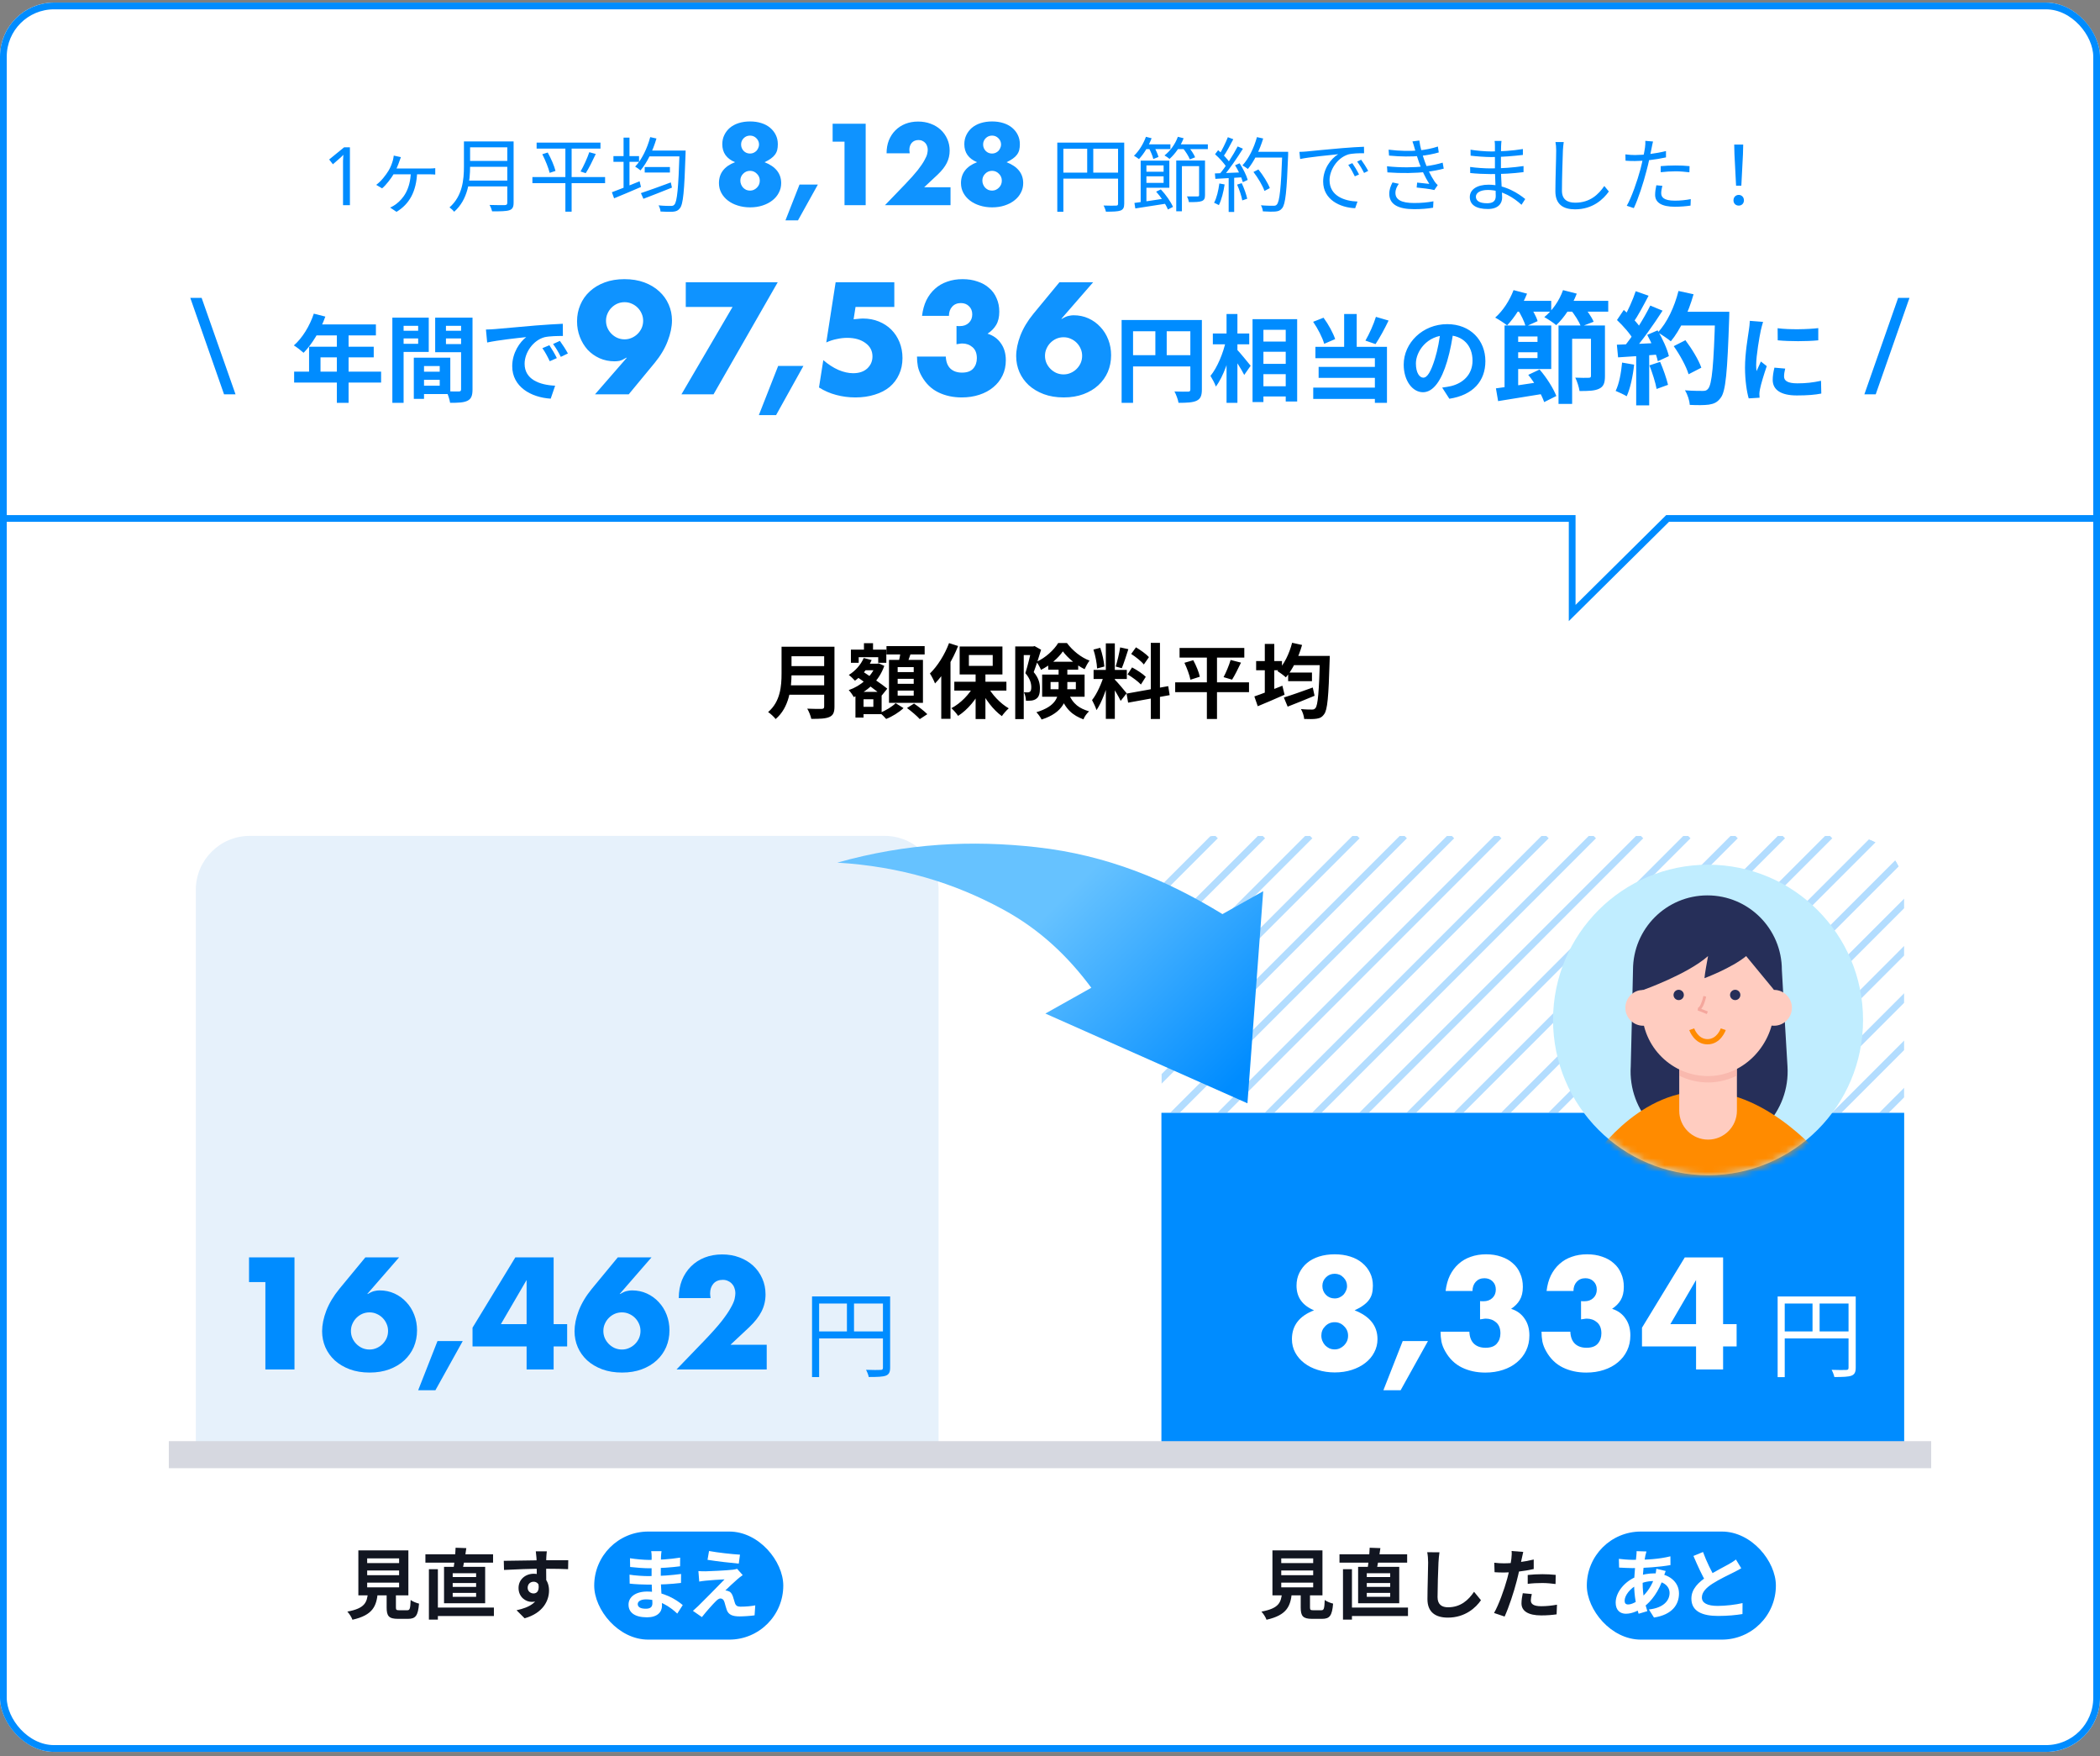 <svg width="311" height="260" viewBox="0 0 311 260" fill="none" xmlns="http://www.w3.org/2000/svg">
<rect x="0" y="0" width="311" height="260" fill="#808080" stroke="none"/>
<g clip-path="url(#clip0_42583_16090)">
<rect y="0.382" width="311" height="259" rx="8" fill="white"/>
<path d="M51.821 30.382H50.801V24.394C50.801 24.162 50.801 23.966 50.801 23.806C50.809 23.646 50.817 23.498 50.825 23.362C50.833 23.218 50.841 23.07 50.849 22.918C50.737 23.046 50.629 23.158 50.525 23.254C50.421 23.342 50.297 23.45 50.153 23.578L49.301 24.322L48.749 23.614L50.957 21.814H51.821V30.382ZM59.371 23.266C59.287 23.494 59.215 23.686 59.143 23.89C58.975 24.406 58.639 25.174 58.387 25.63C57.943 26.41 57.151 27.43 56.587 27.886L55.711 27.37C56.467 26.83 57.139 25.918 57.535 25.282C57.847 24.766 58.051 24.214 58.183 23.746C58.231 23.53 58.291 23.278 58.315 23.038L59.371 23.266ZM58.171 24.946C58.807 24.946 63.103 24.946 63.523 24.946C63.787 24.946 64.183 24.946 64.459 24.898V25.846C64.159 25.81 63.763 25.81 63.523 25.81C63.103 25.81 58.795 25.81 58.087 25.81L58.171 24.946ZM61.783 25.438C61.675 28.426 60.583 30.238 58.723 31.366L57.775 30.73C58.027 30.634 58.471 30.37 58.711 30.178C59.707 29.398 60.775 28.066 60.847 25.438H61.783ZM69.259 20.938H75.523V21.814H69.259V20.938ZM69.259 23.83H75.571V24.694H69.259V23.83ZM69.163 26.734H75.511V27.598H69.163V26.734ZM68.707 20.938H69.619V24.646C69.619 26.722 69.319 29.554 67.255 31.354C67.123 31.162 66.763 30.838 66.571 30.706C68.503 29.014 68.707 26.578 68.707 24.646V20.938ZM75.127 20.938H76.063V30.022C76.063 30.658 75.895 30.97 75.439 31.126C74.971 31.282 74.179 31.294 72.883 31.294C72.823 31.03 72.655 30.598 72.499 30.346C73.495 30.382 74.479 30.37 74.755 30.37C75.031 30.358 75.127 30.274 75.127 30.01V20.938ZM79.471 21.118H88.927V22.006H79.471V21.118ZM78.847 26.218H89.611V27.118H78.847V26.218ZM80.311 22.834L81.115 22.582C81.607 23.458 82.099 24.598 82.267 25.306L81.403 25.594C81.235 24.886 80.767 23.722 80.311 22.834ZM87.271 22.534L88.231 22.798C87.775 23.77 87.211 24.922 86.743 25.642L85.975 25.39C86.419 24.634 86.983 23.398 87.271 22.534ZM83.731 21.466H84.655V31.342H83.731V21.466ZM95.479 24.73H99.211V25.546H95.479V24.73ZM94.915 28.594C96.007 28.234 97.723 27.61 99.343 27.01L99.511 27.778C98.047 28.366 96.463 28.99 95.287 29.434L94.915 28.594ZM95.971 22.294H100.915V23.158H95.971V22.294ZM100.639 22.294H101.539C101.539 22.294 101.527 22.654 101.527 22.774C101.347 28.318 101.179 30.25 100.687 30.838C100.423 31.186 100.147 31.294 99.703 31.342C99.295 31.378 98.551 31.366 97.819 31.318C97.807 31.066 97.687 30.67 97.531 30.406C98.335 30.49 99.067 30.49 99.355 30.49C99.595 30.49 99.739 30.454 99.871 30.298C100.279 29.866 100.471 27.874 100.639 22.51V22.294ZM96.295 20.302L97.219 20.506C96.679 22.342 95.827 24.094 94.855 25.234C94.687 25.078 94.291 24.79 94.063 24.67C95.059 23.614 95.839 21.994 96.295 20.302ZM90.847 23.11H94.639V23.962H90.847V23.11ZM92.347 20.374H93.223V28.234H92.347V20.374ZM90.619 28.462C91.651 28.09 93.223 27.454 94.723 26.842L94.927 27.682C93.547 28.282 92.071 28.906 90.943 29.362L90.619 28.462Z" fill="#008CFF"/>
<path opacity="0.94" d="M109.641 26.734C109.641 26.936 109.678 27.128 109.753 27.31C109.827 27.491 109.929 27.651 110.057 27.79C110.185 27.918 110.334 28.024 110.505 28.11C110.686 28.184 110.878 28.222 111.081 28.222C111.273 28.222 111.454 28.184 111.625 28.11C111.806 28.024 111.961 27.918 112.089 27.79C112.227 27.651 112.334 27.497 112.409 27.326C112.483 27.145 112.521 26.953 112.521 26.75C112.521 26.345 112.377 26.003 112.089 25.726C111.811 25.438 111.475 25.294 111.081 25.294C110.675 25.294 110.334 25.438 110.057 25.726C109.779 26.003 109.641 26.339 109.641 26.734ZM109.753 21.39C109.753 21.763 109.881 22.083 110.137 22.35C110.393 22.606 110.707 22.734 111.081 22.734C111.273 22.734 111.449 22.697 111.609 22.622C111.769 22.547 111.907 22.451 112.025 22.334C112.142 22.206 112.233 22.062 112.297 21.902C112.371 21.742 112.409 21.576 112.409 21.406C112.409 21.043 112.281 20.734 112.025 20.478C111.769 20.211 111.454 20.078 111.081 20.078C110.707 20.078 110.393 20.206 110.137 20.462C109.881 20.718 109.753 21.027 109.753 21.39ZM108.857 24.014C107.598 23.491 106.969 22.606 106.969 21.358C106.969 20.846 107.07 20.387 107.273 19.982C107.475 19.566 107.753 19.209 108.105 18.91C108.467 18.611 108.899 18.382 109.401 18.222C109.913 18.062 110.473 17.982 111.081 17.982C111.689 17.982 112.243 18.062 112.745 18.222C113.257 18.382 113.689 18.611 114.041 18.91C114.403 19.209 114.686 19.566 114.889 19.982C115.091 20.387 115.193 20.846 115.193 21.358C115.193 21.678 115.161 21.966 115.097 22.222C115.033 22.467 114.921 22.697 114.761 22.91C114.611 23.113 114.409 23.305 114.153 23.486C113.907 23.667 113.598 23.843 113.225 24.014C114.867 24.654 115.689 25.689 115.689 27.118C115.689 27.63 115.571 28.105 115.337 28.542C115.113 28.979 114.793 29.358 114.377 29.678C113.971 29.998 113.486 30.248 112.921 30.43C112.366 30.611 111.753 30.702 111.081 30.702C110.43 30.702 109.822 30.611 109.257 30.43C108.702 30.259 108.217 30.014 107.801 29.694C107.385 29.374 107.059 28.995 106.825 28.558C106.59 28.12 106.473 27.64 106.473 27.118C106.473 25.657 107.267 24.622 108.857 24.014ZM118.404 27.326H121.124L118.18 32.622H116.324L118.404 27.326ZM125.068 20.974H123.308V18.318H128.204V30.382H125.068V20.974ZM140.769 30.382H131.057L134.049 27.278C134.839 26.456 135.457 25.763 135.905 25.198C136.353 24.622 136.684 24.137 136.897 23.742C137.121 23.347 137.26 23.027 137.313 22.782C137.367 22.537 137.393 22.328 137.393 22.158C137.393 21.977 137.361 21.8 137.297 21.63C137.244 21.459 137.159 21.31 137.041 21.182C136.924 21.043 136.78 20.936 136.609 20.862C136.449 20.776 136.257 20.734 136.033 20.734C135.607 20.734 135.271 20.872 135.025 21.15C134.791 21.427 134.673 21.774 134.673 22.19C134.673 22.307 134.689 22.478 134.721 22.702H131.297C131.297 21.998 131.409 21.358 131.633 20.782C131.868 20.206 132.193 19.71 132.609 19.294C133.025 18.878 133.516 18.558 134.081 18.334C134.657 18.11 135.287 17.998 135.969 17.998C136.641 17.998 137.26 18.105 137.825 18.318C138.401 18.531 138.897 18.83 139.313 19.214C139.729 19.598 140.055 20.056 140.289 20.59C140.524 21.113 140.641 21.683 140.641 22.302C140.641 22.963 140.497 23.576 140.209 24.142C139.932 24.697 139.484 25.267 138.865 25.854L136.865 27.726H140.769V30.382ZM145.484 26.734C145.484 26.936 145.522 27.128 145.596 27.31C145.671 27.491 145.772 27.651 145.9 27.79C146.028 27.918 146.178 28.024 146.348 28.11C146.53 28.184 146.722 28.222 146.924 28.222C147.116 28.222 147.298 28.184 147.468 28.11C147.65 28.024 147.804 27.918 147.932 27.79C148.071 27.651 148.178 27.497 148.252 27.326C148.327 27.145 148.364 26.953 148.364 26.75C148.364 26.345 148.22 26.003 147.932 25.726C147.655 25.438 147.319 25.294 146.924 25.294C146.519 25.294 146.178 25.438 145.9 25.726C145.623 26.003 145.484 26.339 145.484 26.734ZM145.596 21.39C145.596 21.763 145.724 22.083 145.98 22.35C146.236 22.606 146.551 22.734 146.924 22.734C147.116 22.734 147.292 22.697 147.452 22.622C147.612 22.547 147.751 22.451 147.868 22.334C147.986 22.206 148.076 22.062 148.14 21.902C148.215 21.742 148.252 21.576 148.252 21.406C148.252 21.043 148.124 20.734 147.868 20.478C147.612 20.211 147.298 20.078 146.924 20.078C146.551 20.078 146.236 20.206 145.98 20.462C145.724 20.718 145.596 21.027 145.596 21.39ZM144.7 24.014C143.442 23.491 142.812 22.606 142.812 21.358C142.812 20.846 142.914 20.387 143.116 19.982C143.319 19.566 143.596 19.209 143.948 18.91C144.311 18.611 144.743 18.382 145.244 18.222C145.756 18.062 146.316 17.982 146.924 17.982C147.532 17.982 148.087 18.062 148.588 18.222C149.1 18.382 149.532 18.611 149.884 18.91C150.247 19.209 150.53 19.566 150.732 19.982C150.935 20.387 151.036 20.846 151.036 21.358C151.036 21.678 151.004 21.966 150.94 22.222C150.876 22.467 150.764 22.697 150.604 22.91C150.455 23.113 150.252 23.305 149.996 23.486C149.751 23.667 149.442 23.843 149.068 24.014C150.711 24.654 151.532 25.689 151.532 27.118C151.532 27.63 151.415 28.105 151.18 28.542C150.956 28.979 150.636 29.358 150.22 29.678C149.815 29.998 149.33 30.248 148.764 30.43C148.21 30.611 147.596 30.702 146.924 30.702C146.274 30.702 145.666 30.611 145.1 30.43C144.546 30.259 144.06 30.014 143.644 29.694C143.228 29.374 142.903 28.995 142.668 28.558C142.434 28.12 142.316 27.64 142.316 27.118C142.316 25.657 143.111 24.622 144.7 24.014Z" fill="#008CFF"/>
<path d="M156.58 21.118H165.988V22.018H157.48V31.354H156.58V21.118ZM165.58 21.118H166.492V30.154C166.492 30.73 166.348 31.018 165.94 31.174C165.544 31.318 164.86 31.342 163.78 31.342C163.732 31.09 163.576 30.682 163.432 30.43C164.26 30.466 165.04 30.454 165.28 30.442C165.508 30.442 165.58 30.37 165.58 30.154V21.118ZM157.072 25.558H166V26.446H157.072V25.558ZM161.008 21.574H161.908V25.99H161.008V21.574ZM169.408 25.426H172.672V26.11H169.408V25.426ZM169.42 23.782H173.176V27.802H169.42V27.082H172.324V24.49H169.42V23.782ZM168.928 23.782H169.78V30.178L168.928 30.31V23.782ZM168.004 30.046C169.192 29.89 170.98 29.638 172.708 29.362L172.756 30.142C171.1 30.394 169.384 30.67 168.136 30.862L168.004 30.046ZM171.22 28.378L171.916 28.042C172.66 28.822 173.404 29.902 173.716 30.634L172.96 31.018C172.672 30.286 171.94 29.17 171.22 28.378ZM174.196 23.77H177.988V24.598H175.036V31.282H174.196V23.77ZM177.58 23.77H178.456V28.882C178.456 29.374 178.348 29.626 177.976 29.77C177.616 29.914 177.016 29.926 176.068 29.926C176.032 29.674 175.912 29.314 175.78 29.086C176.5 29.098 177.148 29.098 177.34 29.086C177.544 29.086 177.58 29.038 177.58 28.87V23.77ZM169.456 21.37H173.332V22.078H169.456V21.37ZM174.088 21.37H178.876V22.078H174.088V21.37ZM169.708 20.254L170.548 20.47C170.104 21.646 169.384 22.798 168.676 23.554C168.508 23.422 168.148 23.182 167.932 23.062C168.676 22.366 169.324 21.31 169.708 20.254ZM174.436 20.254L175.288 20.47C174.832 21.67 174.028 22.798 173.2 23.53C173.044 23.386 172.684 23.134 172.456 23.014C173.308 22.354 174.04 21.346 174.436 20.254ZM170.128 21.898L170.86 21.634C171.148 22.138 171.46 22.81 171.568 23.242L170.8 23.542C170.704 23.11 170.416 22.426 170.128 21.898ZM175.144 21.898L175.888 21.61C176.332 22.114 176.8 22.798 176.992 23.29L176.212 23.602C176.032 23.134 175.588 22.426 175.144 21.898ZM185.632 25.462L186.364 25.09C187.048 25.93 187.768 27.082 188.056 27.85L187.264 28.27C187 27.514 186.304 26.326 185.632 25.462ZM185.704 22.474H190.264V23.326H185.704V22.474ZM189.904 22.474H190.768C190.768 22.474 190.768 22.822 190.768 22.942C190.564 28.354 190.372 30.226 189.88 30.826C189.604 31.174 189.34 31.27 188.884 31.318C188.476 31.354 187.744 31.342 187.024 31.294C187 31.03 186.892 30.646 186.736 30.394C187.528 30.466 188.272 30.466 188.572 30.466C188.812 30.466 188.968 30.442 189.088 30.286C189.508 29.854 189.712 27.862 189.904 22.678V22.474ZM186.148 20.302L187.072 20.506C186.544 22.246 185.716 23.926 184.804 25.018C184.624 24.874 184.228 24.61 184 24.49C184.936 23.482 185.704 21.898 186.148 20.302ZM181.84 20.314L182.644 20.614C182.188 21.502 181.612 22.57 181.144 23.218L180.52 22.954C180.976 22.258 181.528 21.106 181.84 20.314ZM183.292 21.682L184.072 22.018C183.232 23.362 182.056 25.09 181.144 26.122L180.568 25.822C181.492 24.754 182.632 22.954 183.292 21.682ZM179.944 22.834L180.4 22.234C181.072 22.798 181.828 23.59 182.152 24.118L181.672 24.802C181.348 24.238 180.592 23.41 179.944 22.834ZM182.908 24.466L183.58 24.178C184.084 24.946 184.6 25.978 184.78 26.638L184.06 26.974C183.88 26.302 183.4 25.258 182.908 24.466ZM179.92 25.678C181 25.642 182.596 25.582 184.18 25.51V26.242C182.656 26.338 181.132 26.422 179.992 26.482L179.92 25.678ZM183.208 27.334L183.892 27.118C184.24 27.85 184.576 28.798 184.708 29.422L183.976 29.674C183.868 29.05 183.544 28.078 183.208 27.334ZM180.58 27.166L181.36 27.31C181.192 28.438 180.892 29.602 180.508 30.37C180.352 30.274 179.992 30.106 179.8 30.022C180.196 29.29 180.436 28.222 180.58 27.166ZM181.96 26.026H182.776V31.378H181.96V26.026ZM192.436 22.486C192.892 22.474 193.276 22.45 193.516 22.426C194.284 22.342 196.552 22.126 198.76 21.934C200.08 21.826 201.196 21.754 202 21.73L202.012 22.69C201.316 22.678 200.272 22.702 199.66 22.87C197.944 23.422 196.9 25.258 196.9 26.674C196.9 29.014 199.096 29.77 201.04 29.842L200.692 30.826C198.472 30.742 195.952 29.566 195.952 26.878C195.952 25.018 197.092 23.482 198.184 22.834C196.9 22.966 193.84 23.266 192.544 23.542L192.436 22.486ZM200.272 24.154C200.548 24.55 201.004 25.294 201.268 25.834L200.644 26.11C200.368 25.534 200.032 24.922 199.672 24.418L200.272 24.154ZM201.58 23.65C201.88 24.046 202.348 24.778 202.624 25.306L202.012 25.606C201.724 25.03 201.364 24.43 200.992 23.926L201.58 23.65ZM205.648 22.162C207.316 22.366 208.888 22.39 210.112 22.27C211.096 22.186 212.08 21.982 212.944 21.694L213.076 22.57C212.296 22.798 211.276 23.002 210.316 23.086C209.104 23.206 207.424 23.206 205.708 23.038L205.648 22.162ZM205.408 24.622C207.46 24.838 209.5 24.802 210.904 24.634C212.044 24.514 213.016 24.274 213.652 24.082L213.808 24.97C213.148 25.15 212.236 25.33 211.228 25.45C209.752 25.642 207.532 25.678 205.468 25.522L205.408 24.622ZM209.512 22.006C209.416 21.658 209.308 21.286 209.176 20.938L210.196 20.806C210.316 21.814 210.688 23.026 210.988 23.878C211.312 24.814 211.84 25.966 212.464 26.89C212.596 27.082 212.74 27.25 212.92 27.406L212.416 28.138C211.744 27.97 210.628 27.85 209.8 27.766L209.872 27.034C210.52 27.094 211.3 27.178 211.672 27.226C211.012 26.194 210.508 25.042 210.16 24.07C209.86 23.242 209.68 22.606 209.512 22.006ZM207.16 27.214C206.872 27.622 206.656 28.03 206.656 28.57C206.656 29.554 207.532 30.058 209.416 30.058C210.532 30.058 211.408 29.974 212.284 29.806L212.236 30.754C211.396 30.898 210.46 30.97 209.428 30.97C207.088 30.97 205.768 30.274 205.744 28.726C205.744 28.042 205.948 27.538 206.224 27.01L207.16 27.214ZM222.364 20.866C222.34 21.07 222.316 21.31 222.304 21.67C222.28 22.15 222.28 23.758 222.28 24.766C222.28 26.35 222.46 28.45 222.46 29.254C222.46 30.094 221.908 30.946 220.348 30.946C218.62 30.946 217.672 30.334 217.672 29.17C217.672 28.078 218.716 27.346 220.444 27.346C222.976 27.346 224.956 28.714 225.88 29.47L225.328 30.322C224.248 29.326 222.472 28.126 220.336 28.126C219.184 28.126 218.572 28.57 218.572 29.122C218.572 29.686 219.04 30.094 220.228 30.094C220.924 30.094 221.512 29.89 221.512 29.05C221.512 28.126 221.392 25.822 221.392 24.766C221.392 23.686 221.392 22.426 221.392 21.586C221.392 21.382 221.38 21.022 221.344 20.866H222.364ZM217.78 22.162C218.548 22.306 220.048 22.426 220.84 22.426C222.364 22.426 223.972 22.318 225.532 22.066V22.942C224.176 23.098 222.46 23.254 220.852 23.254C220.024 23.254 218.548 23.146 217.792 23.05L217.78 22.162ZM217.72 24.718C218.572 24.85 219.94 24.934 220.732 24.934C222.472 24.934 224.068 24.814 225.628 24.586V25.486C223.996 25.69 222.532 25.774 220.732 25.774C219.904 25.774 218.584 25.714 217.732 25.618L217.72 24.718ZM231.58 21.034C231.52 21.43 231.484 21.85 231.46 22.246C231.412 23.602 231.316 26.446 231.316 28.234C231.316 29.554 232.144 30.01 233.284 30.01C235.48 30.01 236.728 28.786 237.592 27.538L238.264 28.354C237.448 29.494 235.888 30.994 233.26 30.994C231.532 30.994 230.344 30.286 230.344 28.318C230.344 26.542 230.464 23.506 230.464 22.246C230.464 21.802 230.428 21.382 230.356 21.034H231.58ZM244.804 20.95C244.732 21.214 244.648 21.67 244.6 21.898C244.42 22.762 244.168 24.118 243.832 25.318C243.4 27.022 242.596 29.506 241.96 30.814L240.916 30.466C241.636 29.218 242.476 26.782 242.932 25.09C243.22 23.986 243.532 22.474 243.616 21.85C243.664 21.514 243.688 21.106 243.664 20.854L244.804 20.95ZM242.152 22.954C243.472 22.954 245.236 22.738 246.724 22.366V23.302C245.236 23.638 243.424 23.842 242.128 23.842C241.6 23.842 241.18 23.83 240.736 23.794L240.712 22.858C241.276 22.93 241.708 22.954 242.152 22.954ZM245.944 24.598C246.568 24.538 247.372 24.502 248.14 24.502C248.836 24.502 249.568 24.526 250.216 24.598L250.192 25.51C249.568 25.438 248.872 25.366 248.164 25.366C247.42 25.366 246.676 25.414 245.944 25.498V24.598ZM246.184 27.514C246.088 27.91 246.016 28.282 246.016 28.594C246.016 29.158 246.34 29.71 248.044 29.71C248.836 29.71 249.652 29.626 250.396 29.482L250.36 30.442C249.712 30.538 248.908 30.61 248.032 30.61C246.148 30.61 245.116 30.034 245.116 28.846C245.116 28.39 245.188 27.934 245.296 27.43L246.184 27.514ZM257.104 27.49L256.864 22.834L256.828 21.406H258.16L258.124 22.834L257.884 27.49H257.104ZM257.5 30.442C257.068 30.442 256.72 30.142 256.72 29.662C256.72 29.182 257.068 28.858 257.5 28.858C257.92 28.858 258.268 29.182 258.268 29.662C258.268 30.142 257.92 30.442 257.5 30.442Z" fill="#008CFF"/>
<path d="M29.86 44.102L34.88 58.382H33.18L28.18 44.102H29.86Z" fill="#008CFF"/>
<path d="M46.472 46.44L48.18 46.874C47.438 48.96 46.206 50.976 44.96 52.236C44.638 51.942 43.924 51.382 43.518 51.144C44.778 50.052 45.87 48.26 46.472 46.44ZM46.766 48.036H55.67V49.66H45.954L46.766 48.036ZM45.772 51.34H55.348V52.908H47.466V55.848H45.772V51.34ZM43.56 55.022H56.44V56.646H43.56V55.022ZM49.888 48.876H51.624V59.642H49.888V48.876ZM62.068 55.036H65.904V56.24H62.068V55.036ZM61.97 52.964H66.688V58.34H61.97V57.108H65.12V54.196H61.97V52.964ZM61.284 52.964H62.796V59.054H61.284V52.964ZM58.932 48.974H62.446V50.108H58.932V48.974ZM65.428 48.974H68.97V50.108H65.428V48.974ZM68.284 47.028H69.978V57.654C69.978 58.564 69.796 59.054 69.236 59.334C68.676 59.614 67.864 59.642 66.66 59.642C66.59 59.166 66.338 58.382 66.114 57.934C66.842 57.976 67.696 57.962 67.948 57.962C68.2 57.962 68.284 57.878 68.284 57.64V47.028ZM59.072 47.028H63.496V52.11H59.072V50.906H61.928V48.246H59.072V47.028ZM69.18 47.028V48.246H66.044V50.948H69.18V52.152H64.448V47.028H69.18ZM58.106 47.028H59.772V59.642H58.106V47.028ZM71.966 48.792C72.512 48.778 73.072 48.75 73.338 48.722C74.5 48.61 76.81 48.414 79.372 48.19C80.828 48.078 82.354 47.98 83.348 47.938L83.362 49.744C82.606 49.744 81.402 49.758 80.646 49.926C78.966 50.374 77.692 52.194 77.692 53.86C77.692 56.156 79.848 56.996 82.214 57.108L81.556 59.026C78.63 58.844 75.858 57.262 75.858 54.224C75.858 52.222 76.992 50.626 77.93 49.912C76.628 50.052 73.758 50.36 72.148 50.71L71.966 48.792ZM81.36 51.116C81.696 51.606 82.2 52.46 82.466 53.02L81.416 53.482C81.052 52.726 80.758 52.166 80.324 51.55L81.36 51.116ZM82.914 50.472C83.278 50.962 83.81 51.788 84.104 52.334L83.054 52.838C82.676 52.082 82.354 51.55 81.906 50.934L82.914 50.472Z" fill="#008CFF"/>
<path opacity="0.94" d="M88.12 58.382L92.828 52.97H92.74C92.329 53.219 91.992 53.373 91.728 53.432C91.464 53.476 91.229 53.498 91.024 53.498C90.217 53.498 89.469 53.344 88.78 53.036C88.105 52.728 87.518 52.31 87.02 51.782C86.536 51.239 86.154 50.608 85.876 49.89C85.597 49.171 85.458 48.401 85.458 47.58C85.458 46.7 85.619 45.886 85.942 45.138C86.264 44.375 86.726 43.715 87.328 43.158C87.944 42.586 88.684 42.139 89.55 41.816C90.415 41.493 91.39 41.332 92.476 41.332C93.576 41.332 94.558 41.493 95.424 41.816C96.289 42.139 97.022 42.578 97.624 43.136C98.24 43.693 98.709 44.346 99.032 45.094C99.354 45.827 99.516 46.612 99.516 47.448C99.516 48.386 99.303 49.406 98.878 50.506C98.467 51.591 97.829 52.662 96.964 53.718L93.114 58.382H88.12ZM95.248 47.492C95.248 47.111 95.174 46.758 95.028 46.436C94.881 46.099 94.683 45.805 94.434 45.556C94.184 45.306 93.891 45.108 93.554 44.962C93.231 44.815 92.879 44.742 92.498 44.742C92.116 44.742 91.757 44.815 91.42 44.962C91.097 45.108 90.811 45.306 90.562 45.556C90.312 45.805 90.114 46.099 89.968 46.436C89.821 46.758 89.748 47.111 89.748 47.492C89.748 47.873 89.821 48.233 89.968 48.57C90.114 48.892 90.312 49.178 90.562 49.428C90.811 49.677 91.097 49.875 91.42 50.022C91.757 50.169 92.116 50.242 92.498 50.242C92.879 50.242 93.231 50.169 93.554 50.022C93.891 49.875 94.184 49.677 94.434 49.428C94.683 49.178 94.881 48.892 95.028 48.57C95.174 48.233 95.248 47.873 95.248 47.492ZM108.489 45.446H101.559V41.794H115.177L105.673 58.382H100.921L108.489 45.446ZM115.242 54.18H118.982L114.934 61.462H112.382L115.242 54.18ZM132.443 45.446H126.701L126.415 47.272C126.679 47.242 126.921 47.221 127.141 47.206C127.361 47.176 127.588 47.162 127.823 47.162C128.659 47.162 129.436 47.309 130.155 47.602C130.874 47.895 131.49 48.298 132.003 48.812C132.516 49.325 132.92 49.941 133.213 50.66C133.506 51.379 133.653 52.163 133.653 53.014C133.653 53.908 133.484 54.715 133.147 55.434C132.824 56.153 132.362 56.769 131.761 57.282C131.16 57.781 130.426 58.162 129.561 58.426C128.696 58.705 127.735 58.844 126.679 58.844C125.682 58.844 124.728 58.719 123.819 58.47C122.924 58.235 122.081 57.868 121.289 57.37L121.927 53.322C122.66 53.953 123.408 54.437 124.171 54.774C124.934 55.096 125.66 55.258 126.349 55.258C127.229 55.258 127.926 55.023 128.439 54.554C128.952 54.07 129.209 53.476 129.209 52.772C129.209 51.95 128.864 51.291 128.175 50.792C127.486 50.279 126.584 50.022 125.469 50.022C124.97 50.022 124.457 50.081 123.929 50.198C123.401 50.3 122.88 50.469 122.367 50.704L123.753 41.794H132.443V45.446ZM141.654 48.262C141.772 48.276 141.867 48.284 141.94 48.284C142.028 48.284 142.102 48.284 142.16 48.284C142.703 48.284 143.143 48.123 143.48 47.8C143.818 47.477 143.986 47.059 143.986 46.546C143.986 46.047 143.825 45.644 143.502 45.336C143.194 45.028 142.791 44.874 142.292 44.874C141.764 44.874 141.339 45.05 141.016 45.402C140.694 45.754 140.532 46.209 140.532 46.766H136.55C136.653 45.901 136.866 45.13 137.188 44.456C137.526 43.781 137.951 43.217 138.464 42.762C138.978 42.292 139.579 41.941 140.268 41.706C140.958 41.456 141.72 41.332 142.556 41.332C143.378 41.332 144.118 41.449 144.778 41.684C145.453 41.904 146.025 42.227 146.494 42.652C146.978 43.062 147.345 43.569 147.594 44.17C147.858 44.757 147.99 45.416 147.99 46.15C147.99 46.942 147.836 47.594 147.528 48.108C147.235 48.606 146.81 49.039 146.252 49.406C147.103 49.67 147.763 50.147 148.232 50.836C148.716 51.511 148.958 52.346 148.958 53.344C148.958 54.165 148.797 54.913 148.474 55.588C148.152 56.263 147.697 56.842 147.11 57.326C146.538 57.81 145.849 58.184 145.042 58.448C144.25 58.712 143.378 58.844 142.424 58.844C141.148 58.844 139.997 58.594 138.97 58.096C137.944 57.597 137.122 56.805 136.506 55.72C136.228 55.236 136.037 54.752 135.934 54.268C135.846 53.784 135.802 53.292 135.802 52.794H140.07C140.1 53.571 140.327 54.165 140.752 54.576C141.178 54.972 141.75 55.17 142.468 55.17C143.231 55.17 143.788 54.965 144.14 54.554C144.492 54.143 144.668 53.637 144.668 53.036C144.668 52.317 144.456 51.775 144.03 51.408C143.605 51.041 143.099 50.858 142.512 50.858C142.366 50.858 142.226 50.873 142.094 50.902C141.962 50.916 141.816 50.938 141.654 50.968V48.262ZM161.887 41.794L157.179 47.206H157.267C157.678 46.956 158.015 46.81 158.279 46.766C158.543 46.707 158.778 46.678 158.983 46.678C159.79 46.678 160.531 46.832 161.205 47.14C161.88 47.448 162.467 47.873 162.965 48.416C163.464 48.944 163.853 49.567 164.131 50.286C164.41 51.005 164.549 51.775 164.549 52.596C164.549 53.476 164.388 54.297 164.065 55.06C163.743 55.808 163.273 56.468 162.657 57.04C162.056 57.597 161.323 58.037 160.457 58.36C159.592 58.682 158.617 58.844 157.531 58.844C156.431 58.844 155.449 58.682 154.583 58.36C153.718 58.037 152.977 57.597 152.361 57.04C151.76 56.483 151.298 55.837 150.975 55.104C150.653 54.356 150.491 53.564 150.491 52.728C150.491 51.789 150.697 50.777 151.107 49.692C151.533 48.592 152.178 47.514 153.043 46.458L156.893 41.794H161.887ZM154.759 52.684C154.759 53.065 154.833 53.425 154.979 53.762C155.126 54.084 155.324 54.37 155.573 54.62C155.823 54.869 156.109 55.067 156.431 55.214C156.769 55.361 157.128 55.434 157.509 55.434C157.891 55.434 158.243 55.361 158.565 55.214C158.903 55.067 159.196 54.869 159.445 54.62C159.695 54.37 159.893 54.084 160.039 53.762C160.186 53.425 160.259 53.065 160.259 52.684C160.259 52.303 160.186 51.95 160.039 51.628C159.893 51.291 159.695 50.997 159.445 50.748C159.196 50.498 158.903 50.3 158.565 50.154C158.243 50.007 157.891 49.934 157.509 49.934C157.128 49.934 156.769 50.007 156.431 50.154C156.109 50.3 155.823 50.498 155.573 50.748C155.324 50.997 155.126 51.291 154.979 51.628C154.833 51.95 154.759 52.303 154.759 52.684Z" fill="#008CFF"/>
<path d="M166.106 47.378H177.096V49.044H167.8V59.642H166.106V47.378ZM176.284 47.378H177.992V57.668C177.992 58.578 177.796 59.054 177.208 59.334C176.634 59.6 175.794 59.642 174.534 59.642C174.464 59.166 174.17 58.396 173.932 57.962C174.744 58.004 175.654 57.99 175.934 57.99C176.2 57.99 176.284 57.906 176.284 57.654V47.378ZM167.03 52.586H177.11V54.252H167.03V52.586ZM171.104 48.288H172.784V53.412H171.104V48.288ZM186.294 50.57H191.306V52.082H186.294V50.57ZM186.308 53.874H191.32V55.4H186.308V53.874ZM186.294 57.192H191.32V58.704H186.294V57.192ZM185.496 47.252H192.104V59.446H190.41V48.834H187.106V59.53H185.496V47.252ZM179.616 49.38H185.006V50.976H179.616V49.38ZM181.646 46.496H183.256V59.642H181.646V46.496ZM181.548 50.458L182.556 50.808C182.094 53.09 181.17 55.778 180.064 57.234C179.91 56.758 179.518 56.072 179.266 55.652C180.274 54.434 181.17 52.25 181.548 50.458ZM183.13 51.69C183.536 52.082 184.908 53.776 185.216 54.154L184.264 55.512C183.858 54.686 182.864 53.16 182.36 52.46L183.13 51.69ZM199.062 46.496H200.924V52.236H199.062V46.496ZM194.47 47.644L196.01 47.042C196.738 48.022 197.438 49.324 197.732 50.206L196.108 50.906C195.856 49.996 195.156 48.638 194.47 47.644ZM203.766 46.916L205.642 47.462C205.04 48.722 204.298 50.066 203.71 50.948L202.212 50.43C202.772 49.478 203.43 48.022 203.766 46.916ZM194.806 51.354H205.404V59.642H203.612V53.034H194.806V51.354ZM195.282 54.322H204.256V55.946H195.282V54.322ZM194.484 57.388H204.55V59.068H194.484V57.388ZM215.274 48.792C215.078 50.22 214.798 51.858 214.308 53.51C213.468 56.338 212.264 58.074 210.738 58.074C209.17 58.074 207.882 56.352 207.882 53.986C207.882 50.766 210.696 47.994 214.322 47.994C217.78 47.994 219.978 50.402 219.978 53.468C219.978 56.408 218.172 58.494 214.644 59.04L213.58 57.388C214.126 57.318 214.518 57.248 214.896 57.164C216.674 56.73 218.074 55.456 218.074 53.398C218.074 51.2 216.702 49.632 214.28 49.632C211.312 49.632 209.688 52.054 209.688 53.818C209.688 55.232 210.248 55.918 210.78 55.918C211.382 55.918 211.914 55.022 212.502 53.132C212.908 51.816 213.216 50.206 213.356 48.736L215.274 48.792ZM223.97 50.624H228.434V52.154H223.97V50.624ZM223.97 48.194H229.73V54.638H223.97V53.018H227.696V49.814H223.97V48.194ZM222.818 48.194H224.834V57.878L222.818 58.22V48.194ZM221.54 57.5C223.358 57.266 226.076 56.87 228.632 56.474L228.758 58.274C226.346 58.67 223.79 59.084 221.864 59.39L221.54 57.5ZM226.328 55.502L228.002 54.71C229.046 55.898 230.054 57.518 230.486 58.634L228.686 59.534C228.308 58.418 227.318 56.708 226.328 55.502ZM230.81 48.194H236.624V50.156H232.826V59.804H230.81V48.194ZM235.616 48.194H237.686V55.682C237.686 56.672 237.506 57.23 236.822 57.554C236.156 57.878 235.238 57.896 233.924 57.896C233.834 57.32 233.564 56.456 233.294 55.916C234.104 55.952 235.022 55.952 235.274 55.934C235.544 55.934 235.616 55.862 235.616 55.628V48.194ZM224.06 44.54H229.73V46.142H224.06V44.54ZM231.224 44.54H238.172V46.142H231.224V44.54ZM224.15 42.956L226.148 43.478C225.446 45.26 224.276 47.042 223.196 48.176C222.8 47.852 221.936 47.294 221.432 47.024C222.566 46.034 223.574 44.486 224.15 42.956ZM231.476 42.956L233.51 43.478C232.826 45.278 231.656 47.042 230.468 48.14C230.072 47.798 229.208 47.222 228.704 46.952C229.892 45.998 230.936 44.504 231.476 42.956ZM224.726 45.782L226.4 45.062C226.922 45.818 227.516 46.844 227.714 47.546L225.95 48.338C225.77 47.654 225.248 46.574 224.726 45.782ZM232.538 45.782L234.284 45.116C234.968 45.854 235.688 46.88 236.012 47.636L234.14 48.356C233.87 47.654 233.204 46.574 232.538 45.782ZM247.874 51.254L249.602 50.372C250.538 51.614 251.564 53.288 251.96 54.44L250.07 55.412C249.746 54.296 248.792 52.55 247.874 51.254ZM248.468 46.16H254.93V48.194H248.468V46.16ZM254.012 46.16H256.1C256.1 46.16 256.1 46.88 256.082 47.15C255.812 55.088 255.578 57.95 254.822 58.904C254.318 59.588 253.832 59.786 253.076 59.912C252.41 60.002 251.312 60.002 250.25 59.948C250.214 59.336 249.926 58.4 249.53 57.788C250.664 57.878 251.708 57.878 252.176 57.878C252.536 57.878 252.752 57.824 252.95 57.572C253.544 56.96 253.796 53.918 254.012 46.592V46.16ZM248.576 43.082L250.808 43.568C250.052 46.25 248.81 48.896 247.442 50.534C247.01 50.174 246.056 49.526 245.516 49.22C246.884 47.798 247.982 45.44 248.576 43.082ZM242.24 43.118L244.148 43.784C243.41 45.188 242.564 46.79 241.862 47.78L240.404 47.186C241.052 46.106 241.826 44.378 242.24 43.118ZM244.4 45.242L246.218 45.998C244.886 48.068 243.122 50.57 241.736 52.1L240.422 51.434C241.808 49.814 243.446 47.168 244.4 45.242ZM239.468 47.384L240.476 45.89C241.448 46.718 242.564 47.87 243.032 48.662L241.934 50.354C241.484 49.49 240.386 48.248 239.468 47.384ZM243.95 49.58L245.48 48.914C246.2 50.12 246.92 51.686 247.154 52.73L245.516 53.486C245.3 52.46 244.634 50.822 243.95 49.58ZM239.45 51.038C241.124 50.984 243.608 50.876 246.02 50.75V52.46C243.752 52.64 241.412 52.802 239.63 52.91L239.45 51.038ZM244.274 54.098L245.858 53.576C246.326 54.656 246.812 56.06 247.028 56.978L245.336 57.59C245.174 56.654 244.706 55.196 244.274 54.098ZM240.224 53.684L242.006 53.99C241.826 55.718 241.43 57.518 240.908 58.67C240.53 58.436 239.72 58.058 239.27 57.878C239.792 56.816 240.08 55.214 240.224 53.684ZM242.312 51.992H244.238V60.02H242.312V51.992ZM263.258 48.596C264.98 48.834 267.78 48.764 269.278 48.582V50.388C267.57 50.556 265.022 50.556 263.272 50.388L263.258 48.596ZM264.378 54.574C264.266 55.05 264.21 55.386 264.21 55.75C264.21 56.38 264.756 56.758 266.184 56.758C267.43 56.758 268.466 56.646 269.684 56.38L269.726 58.27C268.816 58.452 267.682 58.55 266.1 58.55C263.692 58.55 262.53 57.682 262.53 56.254C262.53 55.694 262.614 55.148 262.782 54.434L264.378 54.574ZM261.102 47.658C261.004 47.952 260.822 48.666 260.766 48.918C260.57 49.842 260.08 52.642 260.08 54.042C260.08 54.322 260.094 54.672 260.136 54.952C260.346 54.476 260.57 54 260.78 53.524L261.648 54.21C261.242 55.386 260.78 56.898 260.64 57.64C260.598 57.85 260.556 58.158 260.556 58.298C260.57 58.452 260.57 58.69 260.584 58.886L258.974 58.984C258.694 58.032 258.428 56.324 258.428 54.42C258.428 52.306 258.848 49.954 259.002 48.862C259.058 48.484 259.128 47.952 259.142 47.504L261.102 47.658Z" fill="#008CFF"/>
<path d="M282.786 44.102L277.786 58.382H276.106L281.106 44.102H282.786Z" fill="#008CFF"/>
<path d="M-1 76.764L232.832 76.764V90.764L246.962 76.764H311" stroke="#008CFF"/>
<path d="M116.728 95.758H122.728V97.162H116.728V95.758ZM116.74 98.626H122.788V99.994H116.74V98.626ZM116.68 101.47H122.704V102.862H116.68V101.47ZM115.744 95.758H117.22V99.73C117.22 101.818 116.896 104.758 114.868 106.462C114.652 106.162 114.064 105.622 113.752 105.43C115.576 103.882 115.744 101.566 115.744 99.73V95.758ZM122.056 95.758H123.58V104.638C123.58 105.49 123.376 105.922 122.824 106.162C122.248 106.414 121.396 106.438 120.148 106.438C120.064 106.006 119.788 105.31 119.548 104.926C120.4 104.974 121.396 104.962 121.684 104.962C121.96 104.95 122.056 104.866 122.056 104.614V95.758ZM127.552 98.266H129.94V99.238H127.552V98.266ZM127.948 95.23H129.292V97.102H127.948V95.23ZM127.336 102.442H130.564V105.742H127.336V104.65H129.34V103.534H127.336V102.442ZM126.016 96.19H131.26V98.134H130.06V97.306H127.168V98.134H126.016V96.19ZM126.688 102.442H127.888V106.246H126.688V102.442ZM129.7 98.266H129.928L130.144 98.218L130.96 98.59C130.168 100.858 128.416 102.394 126.436 103.21C126.28 102.91 125.944 102.43 125.692 102.178C127.48 101.566 129.112 100.162 129.7 98.47V98.266ZM127.912 97.426L129.088 97.726C128.548 98.962 127.6 100.078 126.616 100.786C126.424 100.558 125.968 100.126 125.704 99.934C126.652 99.358 127.48 98.434 127.912 97.426ZM126.844 100.174L127.6 99.31C128.776 100.09 130.54 101.242 131.404 101.962L130.588 102.97C129.772 102.226 128.056 101.014 126.844 100.174ZM131.284 95.662H136.936V96.898H131.284V95.662ZM132.94 100.51V101.242H135.316V100.51H132.94ZM132.94 102.25V102.994H135.316V102.25H132.94ZM132.94 98.77V99.514H135.316V98.77H132.94ZM131.656 97.702H136.684V104.062H131.656V97.702ZM133.396 96.322L134.968 96.502C134.728 97.234 134.44 97.99 134.236 98.494L133.036 98.266C133.18 97.702 133.336 96.898 133.396 96.322ZM132.64 104.11L133.804 104.842C133.168 105.454 132.124 106.102 131.236 106.45C131.02 106.186 130.612 105.79 130.312 105.538C131.176 105.214 132.16 104.602 132.64 104.11ZM134.32 104.83L135.364 104.17C136.012 104.614 136.888 105.286 137.332 105.742L136.216 106.474C135.82 106.03 134.98 105.31 134.32 104.83ZM144.484 99.442H145.936V106.462H144.484V99.442ZM141.328 100.942H149.044V102.25H141.328V100.942ZM146.212 101.518C146.872 102.826 148.144 104.158 149.392 104.878C149.068 105.154 148.612 105.67 148.372 106.03C147.112 105.13 145.876 103.51 145.132 101.914L146.212 101.518ZM144.292 101.41L145.42 101.806C144.64 103.498 143.308 105.094 141.892 105.994C141.664 105.646 141.208 105.13 140.896 104.854C142.264 104.146 143.596 102.778 144.292 101.41ZM143.488 96.982V98.59H147.016V96.982H143.488ZM142.12 95.722H148.456V99.862H142.12V95.722ZM140.548 95.218L141.892 95.65C141.088 97.69 139.804 99.838 138.472 101.194C138.352 100.858 137.956 100.066 137.716 99.718C138.832 98.638 139.912 96.934 140.548 95.218ZM139.396 98.542L140.752 97.174L140.764 97.186V106.426H139.396V98.542ZM150.352 95.71H153.208V96.994H151.612V106.474H150.352V95.71ZM152.776 95.71H153.016L153.22 95.662L154.18 96.202C153.868 97.234 153.448 98.566 153.088 99.514C153.856 100.426 154.012 101.23 154.012 101.926C154.012 102.694 153.856 103.198 153.46 103.462C153.268 103.606 153.028 103.69 152.764 103.726C152.536 103.75 152.236 103.762 151.936 103.75C151.936 103.402 151.828 102.85 151.636 102.502C151.84 102.514 152.032 102.514 152.176 102.514C152.308 102.514 152.428 102.49 152.524 102.418C152.68 102.31 152.728 102.082 152.728 101.734C152.728 101.194 152.548 100.462 151.852 99.67C152.2 98.59 152.596 96.898 152.776 96.13V95.71ZM155.236 97.978H159.676V99.154H155.236V97.978ZM157.408 96.442C156.748 97.402 155.488 98.53 154.168 99.178C154.024 98.83 153.736 98.302 153.496 97.99C154.816 97.414 156.1 96.226 156.712 95.206H158.008C158.86 96.346 160.108 97.354 161.356 97.81C161.092 98.146 160.816 98.674 160.624 99.082C159.448 98.506 158.116 97.426 157.408 96.442ZM155.584 100.978V102.046H159.328V100.978H155.584ZM154.336 99.874H160.624V103.162H154.336V99.874ZM156.772 98.71H158.068V101.77C158.068 103.546 157.492 105.514 154.252 106.534C154.12 106.234 153.724 105.682 153.484 105.454C156.448 104.554 156.772 103.15 156.772 101.734V98.71ZM158.164 102.526C158.908 104.338 159.916 104.902 161.284 105.322C160.96 105.622 160.6 106.09 160.456 106.51C158.896 105.922 157.768 105.07 156.94 102.778L158.164 102.526ZM163.768 95.254H165.1V106.438H163.768V95.254ZM161.956 99.19H166.876V100.534H161.956V99.19ZM163.516 99.91L164.308 100.294C163.924 101.902 163.18 103.99 162.388 105.142C162.256 104.698 161.944 104.062 161.728 103.654C162.448 102.766 163.18 101.098 163.516 99.91ZM165.076 100.606C165.424 100.918 166.588 102.31 166.852 102.646L165.964 103.774C165.652 103.09 164.848 101.758 164.416 101.17L165.076 100.606ZM161.932 96.178L162.94 95.914C163.252 96.79 163.492 97.93 163.552 98.686L162.472 98.974C162.448 98.218 162.22 97.054 161.932 96.178ZM165.892 95.854L167.104 96.118C166.792 97.09 166.432 98.23 166.132 98.938L165.232 98.686C165.472 97.918 165.76 96.706 165.892 95.854ZM170.428 95.182H171.784V106.45H170.428V95.182ZM166.84 102.694L173.008 101.59L173.224 102.922L167.068 104.038L166.84 102.694ZM167.524 96.826L168.232 95.842C168.904 96.25 169.756 96.85 170.152 97.294L169.396 98.386C169.036 97.918 168.196 97.258 167.524 96.826ZM166.984 99.85L167.656 98.818C168.352 99.19 169.252 99.766 169.684 100.21L168.964 101.35C168.556 100.906 167.68 100.258 166.984 99.85ZM174.688 95.938H184.276V97.366H174.688V95.938ZM174.04 101.026H184.972V102.478H174.04V101.026ZM175.408 98.134L176.716 97.75C177.136 98.518 177.556 99.538 177.688 100.198L176.296 100.642C176.176 99.994 175.792 98.938 175.408 98.134ZM182.248 97.714L183.784 98.11C183.352 99.022 182.86 100.006 182.464 100.63L181.204 100.258C181.576 99.562 182.02 98.506 182.248 97.714ZM178.732 96.538H180.232V106.45H178.732V96.538ZM190.768 99.574H194.296V100.858H190.768V99.574ZM190.132 103.27C191.2 102.946 192.856 102.358 194.416 101.794L194.68 103.018C193.324 103.582 191.848 104.182 190.696 104.626L190.132 103.27ZM191.332 97.114H195.916V98.482H191.332V97.114ZM195.484 97.114H196.936C196.936 97.114 196.924 97.618 196.912 97.798C196.756 103.162 196.588 105.106 196.108 105.73C195.784 106.198 195.46 106.342 194.968 106.414C194.536 106.486 193.828 106.474 193.144 106.45C193.12 106.042 192.916 105.406 192.664 104.986C193.372 105.058 194.008 105.058 194.308 105.058C194.536 105.058 194.668 105.01 194.812 104.842C195.172 104.434 195.34 102.43 195.484 97.426V97.114ZM191.356 95.17L192.832 95.494C192.304 97.354 191.416 99.154 190.432 100.294C190.156 100.03 189.532 99.574 189.184 99.37C190.168 98.386 190.936 96.802 191.356 95.17ZM186.028 97.882H189.856V99.238H186.028V97.882ZM187.312 95.338H188.716V103.318H187.312V95.338ZM185.764 103.114C186.808 102.766 188.416 102.13 189.916 101.53L190.24 102.862C188.896 103.462 187.432 104.086 186.268 104.566L185.764 103.114Z" fill="black"/>
<g clip-path="url(#clip1_42583_16090)">
<g opacity="0.3" clip-path="url(#clip2_42583_16090)">
<path d="M180 123.764L104 199.764" stroke="#008CFF"/>
<path d="M187 123.764L111 199.764" stroke="#008CFF"/>
<path d="M194 123.764L118 199.764" stroke="#008CFF"/>
<path d="M201 123.764L125 199.764" stroke="#008CFF"/>
<path d="M208 123.764L132 199.764" stroke="#008CFF"/>
<path d="M215 123.764L139 199.764" stroke="#008CFF"/>
<path d="M222 123.764L146 199.764" stroke="#008CFF"/>
<path d="M229 123.764L153 199.764" stroke="#008CFF"/>
<path d="M236 123.764L160 199.764" stroke="#008CFF"/>
<path d="M243 123.764L167 199.764" stroke="#008CFF"/>
<path d="M250 123.764L174 199.764" stroke="#008CFF"/>
<path d="M257 123.764L181 199.764" stroke="#008CFF"/>
<path d="M264 123.764L188 199.764" stroke="#008CFF"/>
<path d="M271 123.764L195 199.764" stroke="#008CFF"/>
<path d="M278 123.764L202 199.764" stroke="#008CFF"/>
<path d="M285 123.764L209 199.764" stroke="#008CFF"/>
<path d="M292 123.764L216 199.764" stroke="#008CFF"/>
<path d="M299 123.764L223 199.764" stroke="#008CFF"/>
<path d="M306 123.764L230 199.764" stroke="#008CFF"/>
<path d="M313 123.764L237 199.764" stroke="#008CFF"/>
<path d="M320 123.764L244 199.764" stroke="#008CFF"/>
</g>
</g>
<rect width="110" height="52" transform="translate(172 164.764)" fill="#008CFF"/>
<path d="M195.684 197.748C195.684 198.026 195.735 198.29 195.838 198.54C195.94 198.789 196.08 199.009 196.256 199.2C196.432 199.376 196.637 199.522 196.872 199.64C197.121 199.742 197.385 199.794 197.664 199.794C197.928 199.794 198.177 199.742 198.412 199.64C198.661 199.522 198.874 199.376 199.05 199.2C199.24 199.009 199.387 198.796 199.49 198.562C199.592 198.312 199.644 198.048 199.644 197.77C199.644 197.212 199.446 196.743 199.05 196.362C198.668 195.966 198.206 195.768 197.664 195.768C197.106 195.768 196.637 195.966 196.256 196.362C195.874 196.743 195.684 197.205 195.684 197.748ZM195.838 190.4C195.838 190.913 196.014 191.353 196.366 191.72C196.718 192.072 197.15 192.248 197.664 192.248C197.928 192.248 198.17 192.196 198.39 192.094C198.61 191.991 198.8 191.859 198.962 191.698C199.123 191.522 199.248 191.324 199.336 191.104C199.438 190.884 199.49 190.656 199.49 190.422C199.49 189.923 199.314 189.498 198.962 189.146C198.61 188.779 198.177 188.596 197.664 188.596C197.15 188.596 196.718 188.772 196.366 189.124C196.014 189.476 195.838 189.901 195.838 190.4ZM194.606 194.008C192.875 193.289 192.01 192.072 192.01 190.356C192.01 189.652 192.149 189.021 192.428 188.464C192.706 187.892 193.088 187.4 193.572 186.99C194.07 186.579 194.664 186.264 195.354 186.044C196.058 185.824 196.828 185.714 197.664 185.714C198.5 185.714 199.262 185.824 199.952 186.044C200.656 186.264 201.25 186.579 201.734 186.99C202.232 187.4 202.621 187.892 202.9 188.464C203.178 189.021 203.318 189.652 203.318 190.356C203.318 190.796 203.274 191.192 203.186 191.544C203.098 191.881 202.944 192.196 202.724 192.49C202.518 192.768 202.24 193.032 201.888 193.282C201.55 193.531 201.125 193.773 200.612 194.008C202.87 194.888 204 196.31 204 198.276C204 198.98 203.838 199.632 203.516 200.234C203.208 200.835 202.768 201.356 202.196 201.796C201.638 202.236 200.971 202.58 200.194 202.83C199.431 203.079 198.588 203.204 197.664 203.204C196.769 203.204 195.933 203.079 195.156 202.83C194.393 202.595 193.726 202.258 193.154 201.818C192.582 201.378 192.134 200.857 191.812 200.256C191.489 199.654 191.328 198.994 191.328 198.276C191.328 196.266 192.42 194.844 194.606 194.008ZM207.733 198.562H211.473L207.425 205.844H204.873L207.733 198.562ZM219.191 192.644C219.309 192.658 219.404 192.666 219.477 192.666C219.565 192.666 219.639 192.666 219.697 192.666C220.24 192.666 220.68 192.504 221.017 192.182C221.355 191.859 221.523 191.441 221.523 190.928C221.523 190.429 221.362 190.026 221.039 189.718C220.731 189.41 220.328 189.256 219.829 189.256C219.301 189.256 218.876 189.432 218.553 189.784C218.231 190.136 218.069 190.59 218.069 191.148H214.087C214.19 190.282 214.403 189.512 214.725 188.838C215.063 188.163 215.488 187.598 216.001 187.144C216.515 186.674 217.116 186.322 217.805 186.088C218.495 185.838 219.257 185.714 220.093 185.714C220.915 185.714 221.655 185.831 222.315 186.066C222.99 186.286 223.562 186.608 224.031 187.034C224.515 187.444 224.882 187.95 225.131 188.552C225.395 189.138 225.527 189.798 225.527 190.532C225.527 191.324 225.373 191.976 225.065 192.49C224.772 192.988 224.347 193.421 223.789 193.788C224.64 194.052 225.3 194.528 225.769 195.218C226.253 195.892 226.495 196.728 226.495 197.726C226.495 198.547 226.334 199.295 226.011 199.97C225.689 200.644 225.234 201.224 224.647 201.708C224.075 202.192 223.386 202.566 222.579 202.83C221.787 203.094 220.915 203.226 219.961 203.226C218.685 203.226 217.534 202.976 216.507 202.478C215.481 201.979 214.659 201.187 214.043 200.102C213.765 199.618 213.574 199.134 213.471 198.65C213.383 198.166 213.339 197.674 213.339 197.176H217.607C217.637 197.953 217.864 198.547 218.289 198.958C218.715 199.354 219.287 199.552 220.005 199.552C220.768 199.552 221.325 199.346 221.677 198.936C222.029 198.525 222.205 198.019 222.205 197.418C222.205 196.699 221.993 196.156 221.567 195.79C221.142 195.423 220.636 195.24 220.049 195.24C219.903 195.24 219.763 195.254 219.631 195.284C219.499 195.298 219.353 195.32 219.191 195.35V192.644ZM234.144 192.644C234.262 192.658 234.357 192.666 234.43 192.666C234.518 192.666 234.592 192.666 234.65 192.666C235.193 192.666 235.633 192.504 235.97 192.182C236.308 191.859 236.476 191.441 236.476 190.928C236.476 190.429 236.315 190.026 235.992 189.718C235.684 189.41 235.281 189.256 234.782 189.256C234.254 189.256 233.829 189.432 233.506 189.784C233.184 190.136 233.022 190.59 233.022 191.148H229.04C229.143 190.282 229.356 189.512 229.678 188.838C230.016 188.163 230.441 187.598 230.954 187.144C231.468 186.674 232.069 186.322 232.758 186.088C233.448 185.838 234.21 185.714 235.046 185.714C235.868 185.714 236.608 185.831 237.268 186.066C237.943 186.286 238.515 186.608 238.984 187.034C239.468 187.444 239.835 187.95 240.084 188.552C240.348 189.138 240.48 189.798 240.48 190.532C240.48 191.324 240.326 191.976 240.018 192.49C239.725 192.988 239.3 193.421 238.742 193.788C239.593 194.052 240.253 194.528 240.722 195.218C241.206 195.892 241.448 196.728 241.448 197.726C241.448 198.547 241.287 199.295 240.964 199.97C240.642 200.644 240.187 201.224 239.6 201.708C239.028 202.192 238.339 202.566 237.532 202.83C236.74 203.094 235.868 203.226 234.914 203.226C233.638 203.226 232.487 202.976 231.46 202.478C230.434 201.979 229.612 201.187 228.996 200.102C228.718 199.618 228.527 199.134 228.424 198.65C228.336 198.166 228.292 197.674 228.292 197.176H232.56C232.59 197.953 232.817 198.547 233.242 198.958C233.668 199.354 234.24 199.552 234.958 199.552C235.721 199.552 236.278 199.346 236.63 198.936C236.982 198.525 237.158 198.019 237.158 197.418C237.158 196.699 236.946 196.156 236.52 195.79C236.095 195.423 235.589 195.24 235.002 195.24C234.856 195.24 234.716 195.254 234.584 195.284C234.452 195.298 234.306 195.32 234.144 195.35V192.644ZM251.179 196.054V189.52L247.373 196.054H251.179ZM255.183 196.054H257.185V199.354H255.183V202.764H251.179V199.354H243.171V196.582L249.507 186.176H255.183V196.054Z" fill="white"/>
<path d="M263.26 191.956H274.236V193.006H264.31V203.898H263.26V191.956ZM273.76 191.956H274.824V202.498C274.824 203.17 274.656 203.506 274.18 203.688C273.718 203.856 272.92 203.884 271.66 203.884C271.604 203.59 271.422 203.114 271.254 202.82C272.22 202.862 273.13 202.848 273.41 202.834C273.676 202.834 273.76 202.75 273.76 202.498V191.956ZM263.834 197.136H274.25V198.172H263.834V197.136ZM268.426 192.488H269.476V197.64H268.426V192.488Z" fill="white"/>
<path d="M29 131.761C29 127.342 32.582 123.761 37 123.761H131C135.418 123.761 139 127.342 139 131.761V216.761H29V131.761Z" fill="#E6F1FB"/>
<path d="M39.3 189.825H36.88V186.173H43.612V202.761H39.3V189.825ZM59.099 186.173L54.391 191.585H54.479C54.89 191.335 55.227 191.189 55.491 191.145C55.755 191.086 55.99 191.057 56.195 191.057C57.002 191.057 57.742 191.211 58.417 191.519C59.092 191.827 59.678 192.252 60.177 192.795C60.676 193.323 61.065 193.946 61.343 194.665C61.622 195.383 61.761 196.153 61.761 196.975C61.761 197.855 61.6 198.676 61.277 199.439C60.955 200.187 60.485 200.847 59.869 201.419C59.268 201.976 58.535 202.416 57.669 202.739C56.804 203.061 55.828 203.223 54.743 203.223C53.643 203.223 52.66 203.061 51.795 202.739C50.93 202.416 50.189 201.976 49.573 201.419C48.972 200.861 48.51 200.216 48.187 199.483C47.864 198.735 47.703 197.943 47.703 197.107C47.703 196.168 47.908 195.156 48.319 194.071C48.745 192.971 49.39 191.893 50.255 190.837L54.105 186.173H59.099ZM51.971 197.063C51.971 197.444 52.044 197.803 52.191 198.141C52.338 198.463 52.536 198.749 52.785 198.999C53.035 199.248 53.321 199.446 53.643 199.593C53.98 199.739 54.34 199.813 54.721 199.813C55.102 199.813 55.455 199.739 55.777 199.593C56.114 199.446 56.408 199.248 56.657 198.999C56.907 198.749 57.105 198.463 57.251 198.141C57.398 197.803 57.471 197.444 57.471 197.063C57.471 196.681 57.398 196.329 57.251 196.007C57.105 195.669 56.907 195.376 56.657 195.127C56.408 194.877 56.114 194.679 55.777 194.533C55.455 194.386 55.102 194.313 54.721 194.313C54.34 194.313 53.98 194.386 53.643 194.533C53.321 194.679 53.035 194.877 52.785 195.127C52.536 195.376 52.338 195.669 52.191 196.007C52.044 196.329 51.971 196.681 51.971 197.063ZM64.79 198.559H68.53L64.482 205.841H61.93L64.79 198.559ZM77.987 196.051V189.517L74.181 196.051H77.987ZM81.991 196.051H83.993V199.351H81.991V202.761H77.987V199.351H69.979V196.579L76.315 186.173H81.991V196.051ZM96.482 186.173L91.774 191.585H91.862C92.273 191.335 92.61 191.189 92.874 191.145C93.138 191.086 93.373 191.057 93.578 191.057C94.385 191.057 95.125 191.211 95.8 191.519C96.475 191.827 97.061 192.252 97.56 192.795C98.059 193.323 98.447 193.946 98.726 194.665C99.005 195.383 99.144 196.153 99.144 196.975C99.144 197.855 98.983 198.676 98.66 199.439C98.337 200.187 97.868 200.847 97.252 201.419C96.651 201.976 95.917 202.416 95.052 202.739C94.187 203.061 93.211 203.223 92.126 203.223C91.026 203.223 90.043 203.061 89.178 202.739C88.313 202.416 87.572 201.976 86.956 201.419C86.355 200.861 85.893 200.216 85.57 199.483C85.247 198.735 85.086 197.943 85.086 197.107C85.086 196.168 85.291 195.156 85.702 194.071C86.127 192.971 86.773 191.893 87.638 190.837L91.488 186.173H96.482ZM89.354 197.063C89.354 197.444 89.427 197.803 89.574 198.141C89.721 198.463 89.919 198.749 90.168 198.999C90.417 199.248 90.703 199.446 91.026 199.593C91.363 199.739 91.723 199.813 92.104 199.813C92.485 199.813 92.837 199.739 93.16 199.593C93.497 199.446 93.791 199.248 94.04 198.999C94.289 198.749 94.487 198.463 94.634 198.141C94.781 197.803 94.854 197.444 94.854 197.063C94.854 196.681 94.781 196.329 94.634 196.007C94.487 195.669 94.289 195.376 94.04 195.127C93.791 194.877 93.497 194.679 93.16 194.533C92.837 194.386 92.485 194.313 92.104 194.313C91.723 194.313 91.363 194.386 91.026 194.533C90.703 194.679 90.417 194.877 90.168 195.127C89.919 195.376 89.721 195.669 89.574 196.007C89.427 196.329 89.354 196.681 89.354 197.063ZM113.547 202.761H100.193L104.307 198.493C105.392 197.363 106.243 196.41 106.859 195.633C107.475 194.841 107.93 194.173 108.223 193.631C108.531 193.088 108.722 192.648 108.795 192.311C108.868 191.973 108.905 191.687 108.905 191.453C108.905 191.203 108.861 190.961 108.773 190.727C108.7 190.492 108.582 190.287 108.421 190.111C108.26 189.92 108.062 189.773 107.827 189.671C107.607 189.553 107.343 189.495 107.035 189.495C106.448 189.495 105.986 189.685 105.649 190.067C105.326 190.448 105.165 190.925 105.165 191.497C105.165 191.658 105.187 191.893 105.231 192.201H100.523C100.523 191.233 100.677 190.353 100.985 189.561C101.308 188.769 101.755 188.087 102.327 187.515C102.899 186.943 103.574 186.503 104.351 186.195C105.143 185.887 106.008 185.733 106.947 185.733C107.871 185.733 108.722 185.879 109.499 186.173C110.291 186.466 110.973 186.877 111.545 187.405C112.117 187.933 112.564 188.563 112.887 189.297C113.21 190.015 113.371 190.8 113.371 191.651C113.371 192.56 113.173 193.403 112.777 194.181C112.396 194.943 111.78 195.728 110.929 196.535L108.179 199.109H113.547V202.761Z" fill="#008CFF"/>
<path d="M120.26 191.953H131.236V193.003H121.31V203.895H120.26V191.953ZM130.76 191.953H131.824V202.495C131.824 203.167 131.656 203.503 131.18 203.685C130.718 203.853 129.92 203.881 128.66 203.881C128.604 203.587 128.422 203.111 128.254 202.817C129.22 202.859 130.13 202.845 130.41 202.831C130.676 202.831 130.76 202.747 130.76 202.495V191.953ZM120.834 197.133H131.25V198.169H120.834V197.133ZM125.426 192.485H126.476V197.637H125.426V192.485Z" fill="#008CFF"/>
<path d="M252.954 174.007C265.632 174.007 275.909 163.714 275.909 151.018C275.909 138.321 265.632 128.029 252.954 128.029C240.277 128.029 230 138.321 230 151.018C230 163.714 240.277 174.007 252.954 174.007Z" fill="#C0EDFF"/>
<path d="M264.719 157.888C264.719 157.888 263.886 143.975 263.886 143.613C263.886 137.518 258.952 132.572 252.862 132.572C246.773 132.572 241.839 137.512 241.839 143.613C241.839 144.371 241.506 157.87 241.506 157.87C241.075 164.586 246.394 170.267 253.109 170.267C259.825 170.267 265.138 164.597 264.719 157.888Z" fill="#262F59"/>
<path d="M262.726 151.873C264.188 151.873 265.374 150.685 265.374 149.219C265.374 147.754 264.188 146.565 262.726 146.565C261.263 146.565 260.078 147.754 260.078 149.219C260.078 150.685 261.263 151.873 262.726 151.873Z" fill="#FFCCC0"/>
<path d="M243.356 151.873C244.818 151.873 246.004 150.685 246.004 149.219C246.004 147.754 244.818 146.565 243.356 146.565C241.893 146.565 240.708 147.754 240.708 149.219C240.708 150.685 241.893 151.873 243.356 151.873Z" fill="#FFCCC0"/>
<mask id="mask0_42583_16090" style="mask-type:luminance" maskUnits="userSpaceOnUse" x="230" y="128" width="47" height="47">
<path d="M253.047 174.035C265.74 174.035 276.03 163.73 276.03 151.018C276.03 138.305 265.74 128 253.047 128C240.353 128 230.063 138.305 230.063 151.018C230.063 163.73 240.353 174.035 253.047 174.035Z" fill="white"/>
</mask>
<g mask="url(#mask0_42583_16090)">
<path d="M252.173 161.576C262.174 161.576 270.28 171.852 270.28 171.852L266.408 202.97H239.191L235.635 171.852C235.635 171.852 242.172 161.576 252.173 161.576Z" fill="#FF8B00"/>
<path d="M252.96 168.733C250.605 168.733 248.687 166.82 248.687 164.459V156.831H257.229V164.459C257.229 166.814 255.316 168.733 252.955 168.733H252.96Z" fill="#FFCCC0"/>
<path opacity="0.5" d="M248.687 159.272C250.031 159.927 251.541 160.295 253.138 160.266C254.603 160.237 255.982 159.869 257.228 159.255V156.836H248.687V159.272Z" fill="#F4A79D"/>
<path d="M262.725 146.818V149.219C262.725 154.504 258.417 159.226 253.138 159.324C247.658 159.421 243.183 155.004 243.183 149.541V146.813C243.183 142.694 246.521 139.351 250.634 139.351H255.275C259.388 139.351 262.725 142.688 262.725 146.813V146.818Z" fill="#FFCCC0"/>
<path d="M252.77 150.144L251.415 149.604L251.472 149.202C251.73 149.179 252.098 148.271 252.265 147.467L252.673 147.553C252.598 147.915 252.362 148.898 251.943 149.369L252.925 149.759L252.77 150.144Z" fill="#F4A79D"/>
<path d="M252.874 154.631C250.921 154.631 250.203 152.603 250.168 152.517L250.904 152.264C250.927 152.327 251.478 153.855 252.874 153.855C254.27 153.855 254.816 152.327 254.839 152.264L255.574 152.517C255.545 152.603 254.821 154.631 252.874 154.631Z" fill="#FF8B00"/>
<path d="M256.975 148.076C257.397 148.076 257.739 147.734 257.739 147.312C257.739 146.89 257.397 146.548 256.975 146.548C256.553 146.548 256.211 146.89 256.211 147.312C256.211 147.734 256.553 148.076 256.975 148.076Z" fill="#262F59"/>
<path d="M248.606 148.076C249.028 148.076 249.37 147.734 249.37 147.312C249.37 146.89 249.028 146.548 248.606 146.548C248.184 146.548 247.842 146.89 247.842 147.312C247.842 147.734 248.184 148.076 248.606 148.076Z" fill="#262F59"/>
</g>
<path d="M254.517 135.037L243.356 141.953L242.712 146.571H243.356C243.356 146.571 249.887 144.268 252.955 141.556C252.794 142.418 252.455 144.256 252.426 144.831C252.426 144.831 256.413 143.349 258.596 141.562L262.726 146.571L263.45 141.442L254.517 135.037Z" fill="#262F59"/>
<path fill-rule="evenodd" clip-rule="evenodd" d="M181.043 135.342L187.074 131.956L184.741 163.354L154.814 150.068L161.618 146.249C158.172 141.604 154.017 137.629 148.55 134.658C141.327 130.728 133.357 128.287 124 127.723C134.259 124.833 143.923 124.367 153.503 125.437C163.967 126.605 172.798 130.292 181.041 135.345L181.043 135.342Z" fill="url(#paint0_linear_42583_16090)"/>
<path d="M25 215.382C126.927 215.382 184.073 215.382 286 215.382" stroke="#D6D8E0" stroke-width="4"/>
<path d="M54.377 232.527V233.225H59.106V232.527H54.377ZM54.377 234.328V235.026H59.106V234.328H54.377ZM54.377 230.736V231.434H59.106V230.736H54.377ZM53.071 229.554H60.479V236.208H53.071V229.554ZM57.26 235.296H58.633V237.998C58.633 238.358 58.712 238.415 59.117 238.415C59.309 238.415 60.063 238.415 60.299 238.415C60.693 238.415 60.761 238.223 60.817 236.895C61.087 237.12 61.684 237.345 62.056 237.435C61.909 239.225 61.549 239.687 60.423 239.687C60.142 239.687 59.196 239.687 58.937 239.687C57.586 239.687 57.26 239.282 57.26 237.998V235.296ZM54.501 235.758H55.953C55.762 237.807 55.233 239.135 52.193 239.822C52.081 239.462 51.72 238.91 51.439 238.617C54.051 238.133 54.355 237.266 54.501 235.758ZM64.183 238.021H73.145V239.27H64.183V238.021ZM63.001 230.128H73.021V231.367H63.001V230.128ZM63.519 232.335H64.848V239.799H63.519V232.335ZM67.043 234.384V234.958H70.511V234.384H67.043ZM67.043 235.848V236.422H70.511V235.848H67.043ZM67.043 232.932V233.495H70.511V232.932H67.043ZM65.76 231.986H71.85V237.379H65.76V231.986ZM67.471 229.16L69.058 229.217C68.901 230.421 68.664 231.671 68.473 232.493L67.133 232.403C67.291 231.513 67.437 230.162 67.471 229.16ZM80.981 229.689C80.947 229.881 80.913 230.477 80.902 230.658C80.868 231.401 80.891 233.697 80.902 234.598L79.495 234.125C79.495 233.427 79.495 231.266 79.45 230.669C79.416 230.219 79.371 229.836 79.349 229.689H80.981ZM74.609 231.097C76.286 231.097 79.258 231.007 80.666 231.007C81.814 231.007 83.525 230.995 84.156 231.007L84.133 232.335C83.435 232.301 82.287 232.268 80.632 232.268C78.583 232.268 76.343 232.358 74.642 232.448L74.609 231.097ZM80.711 234.429C80.711 236.264 80.035 237.176 78.74 237.176C77.874 237.176 76.793 236.489 76.793 235.116C76.793 233.844 77.829 233.011 79.044 233.011C80.531 233.011 81.308 234.103 81.308 235.499C81.308 236.974 80.441 238.831 77.694 239.608L76.5 238.415C78.414 237.998 79.911 237.244 79.911 235.274C79.911 234.542 79.517 234.193 79.022 234.193C78.583 234.193 78.144 234.497 78.144 235.093C78.144 235.6 78.56 235.927 79.022 235.927C79.551 235.927 80.013 235.476 79.653 234.136L80.711 234.429Z" fill="#121621"/>
<rect x="88" y="226.764" width="28" height="16" rx="8" fill="#008CFF"/>
<path d="M97.969 229.667C97.936 229.892 97.902 230.173 97.891 230.466C97.868 231.04 97.857 232.639 97.857 233.585C97.857 234.823 98.037 236.861 98.037 237.75C98.037 238.719 97.305 239.462 95.83 239.462C94.029 239.462 93.083 238.775 93.083 237.582C93.083 236.444 94.13 235.645 95.853 235.645C98.33 235.645 100.176 236.861 101.111 237.649L100.3 238.91C99.23 237.897 97.598 236.805 95.673 236.805C94.885 236.805 94.446 237.109 94.446 237.503C94.446 237.931 94.84 238.189 95.617 238.189C96.213 238.189 96.618 238.021 96.618 237.368C96.618 236.692 96.495 234.677 96.495 233.585C96.495 232.504 96.506 231.074 96.506 230.432C96.506 230.23 96.483 229.881 96.438 229.667H97.969ZM93.297 230.714C94.097 230.849 95.391 230.962 96.078 230.962C97.609 230.962 99.084 230.883 100.728 230.624L100.717 231.907C99.568 232.065 97.778 232.2 96.089 232.2C95.369 232.2 94.063 232.099 93.32 232.009L93.297 230.714ZM93.23 233.146C93.973 233.281 95.346 233.36 95.943 233.36C98.026 233.36 99.478 233.225 100.863 233.044L100.852 234.373C99.298 234.553 98.071 234.621 95.932 234.621C95.267 234.621 93.995 234.564 93.252 234.474L93.23 233.146ZM105.006 229.644C106.267 229.881 108.429 230.117 109.588 230.185L109.408 231.513C108.226 231.412 106.132 231.164 104.781 230.95L105.006 229.644ZM109.993 233.213C109.69 233.416 109.453 233.619 109.25 233.787C108.744 234.227 107.686 235.206 107.415 235.487C107.517 235.487 107.719 235.521 107.854 235.578C108.17 235.668 108.372 235.915 108.53 236.343C108.631 236.636 108.755 237.064 108.845 237.368C108.958 237.717 109.205 237.886 109.644 237.886C110.5 237.886 111.277 237.807 111.851 237.694L111.75 239.169C111.288 239.248 110.129 239.327 109.543 239.327C108.485 239.327 107.899 239.09 107.629 238.37C107.505 238.032 107.382 237.503 107.291 237.221C107.168 236.816 106.931 236.67 106.695 236.67C106.47 236.67 106.233 236.85 105.963 237.131C105.569 237.525 104.725 238.448 103.948 239.428L102.619 238.505C102.822 238.325 103.092 238.088 103.396 237.795C103.981 237.21 106.278 234.925 107.303 233.844C106.515 233.866 105.175 233.979 104.533 234.035C104.139 234.069 103.79 234.125 103.554 234.17L103.43 232.617C103.689 232.639 104.094 232.65 104.499 232.65C105.04 232.639 107.584 232.527 108.53 232.414C108.733 232.391 109.048 232.324 109.16 232.279L109.993 233.213Z" fill="white"/>
<path d="M189.748 232.527V233.225H194.477V232.527H189.748ZM189.748 234.328V235.026H194.477V234.328H189.748ZM189.748 230.736V231.434H194.477V230.736H189.748ZM188.442 229.554H195.85V236.208H188.442V229.554ZM192.63 235.296H194.004V237.998C194.004 238.358 194.083 238.415 194.488 238.415C194.679 238.415 195.434 238.415 195.67 238.415C196.064 238.415 196.132 238.223 196.188 236.895C196.458 237.12 197.055 237.345 197.426 237.435C197.28 239.225 196.92 239.687 195.794 239.687C195.512 239.687 194.567 239.687 194.308 239.687C192.957 239.687 192.63 239.282 192.63 237.998V235.296ZM189.872 235.758H191.324C191.133 237.807 190.604 239.135 187.564 239.822C187.451 239.462 187.091 238.91 186.81 238.617C189.422 238.133 189.726 237.266 189.872 235.758ZM199.554 238.021H208.516V239.27H199.554V238.021ZM198.372 230.128H208.392V231.367H198.372V230.128ZM198.89 232.335H200.218V239.799H198.89V232.335ZM202.414 234.384V234.958H205.881V234.384H202.414ZM202.414 235.848V236.422H205.881V235.848H202.414ZM202.414 232.932V233.495H205.881V232.932H202.414ZM201.13 231.986H207.221V237.379H201.13V231.986ZM202.842 229.16L204.429 229.217C204.271 230.421 204.035 231.671 203.844 232.493L202.504 232.403C202.662 231.513 202.808 230.162 202.842 229.16ZM213.177 229.836C213.109 230.309 213.053 230.894 213.031 231.344C212.974 232.56 212.895 235.071 212.895 236.467C212.895 237.604 213.571 237.976 214.449 237.976C216.307 237.976 217.478 236.906 218.299 235.679L219.324 236.929C218.592 238.009 216.993 239.507 214.427 239.507C212.58 239.507 211.398 238.696 211.398 236.771C211.398 235.262 211.499 232.313 211.499 231.344C211.499 230.804 211.454 230.264 211.364 229.824L213.177 229.836ZM225.584 229.779C225.505 230.095 225.404 230.601 225.347 230.849C225.19 231.615 224.908 232.988 224.604 234.136C224.199 235.713 223.445 238.009 222.825 239.349L221.26 238.82C221.925 237.683 222.78 235.33 223.208 233.754C223.49 232.695 223.749 231.457 223.827 230.793C223.884 230.376 223.895 229.915 223.861 229.644L225.584 229.779ZM222.713 231.468C224.086 231.468 225.674 231.254 227.137 230.905V232.313C225.741 232.639 223.974 232.83 222.702 232.83C222.15 232.83 221.733 232.808 221.339 232.785L221.294 231.378C221.88 231.446 222.251 231.468 222.713 231.468ZM226.248 233.191C226.878 233.123 227.689 233.078 228.421 233.078C229.063 233.078 229.738 233.112 230.391 233.179L230.369 234.531C229.794 234.463 229.108 234.384 228.432 234.384C227.655 234.384 226.957 234.418 226.248 234.508V233.191ZM226.856 236.017C226.777 236.343 226.71 236.703 226.71 236.951C226.71 237.446 227.036 237.818 228.252 237.818C229.006 237.818 229.783 237.739 230.582 237.593L230.526 239.023C229.896 239.113 229.141 239.18 228.241 239.18C226.338 239.18 225.325 238.539 225.325 237.401C225.325 236.872 225.426 236.332 225.516 235.893L226.856 236.017Z" fill="#121621"/>
<rect x="235" y="226.764" width="28" height="16" rx="8" fill="#008CFF"/>
<path d="M243.832 229.712C243.765 229.926 243.72 230.128 243.675 230.309C243.461 231.356 243.269 232.977 243.269 234.373C243.269 236.152 243.596 237.413 243.967 238.55L242.673 238.933C242.335 237.919 242.009 236.253 242.009 234.598C242.009 233.123 242.211 231.468 242.335 230.354C242.358 230.128 242.38 229.87 242.369 229.667L243.832 229.712ZM241.817 230.95C243.956 230.95 245.656 230.849 247.379 230.432L247.39 231.727C245.848 232.009 243.483 232.177 241.783 232.177C241.187 232.177 240.308 232.121 239.779 232.099L239.746 230.804C240.151 230.86 241.13 230.95 241.817 230.95ZM246.681 232.605C246.591 232.808 246.422 233.326 246.343 233.562C245.701 235.589 244.542 237.109 243.472 237.897C242.74 238.437 241.761 238.933 240.781 238.933C239.959 238.933 239.273 238.437 239.273 237.289C239.273 235.701 240.691 234.046 242.481 233.393C243.224 233.123 244.148 232.954 244.992 232.954C247.097 232.954 248.651 234.17 248.651 235.927C248.651 237.525 247.705 239.068 244.947 239.495L244.193 238.302C246.366 238.066 247.255 236.974 247.255 235.859C247.255 234.902 246.433 234.091 244.913 234.091C243.889 234.091 243.078 234.384 242.526 234.632C241.401 235.161 240.601 236.242 240.601 236.996C240.601 237.368 240.748 237.559 241.119 237.559C241.648 237.559 242.403 237.187 243.089 236.546C243.911 235.791 244.677 234.789 245.127 233.236C245.206 232.999 245.285 232.515 245.296 232.268L246.681 232.605ZM257.872 232.2C257.523 232.403 257.162 232.605 256.746 232.808C256.048 233.157 254.64 233.821 253.605 234.485C252.67 235.093 252.04 235.746 252.04 236.523C252.04 237.334 252.828 237.773 254.393 237.773C255.541 237.773 257.061 237.593 258.063 237.356L258.052 238.978C257.084 239.135 255.901 239.259 254.438 239.259C252.186 239.259 250.486 238.629 250.486 236.692C250.486 235.262 251.533 234.26 252.873 233.382C253.942 232.673 255.361 231.975 256.048 231.581C256.476 231.333 256.791 231.142 257.084 230.905L257.872 232.2ZM252.209 229.791C252.749 231.288 253.458 232.639 253.987 233.585L252.704 234.328C252.085 233.303 251.409 231.828 250.79 230.376L252.209 229.791Z" fill="white"/>
</g>
<rect x="0.5" y="0.882" width="310" height="258" rx="7.5" stroke="#008CFF"/>
<defs>
<linearGradient id="paint0_linear_42583_16090" x1="183.5" y1="159.5" x2="156" y2="131.5" gradientUnits="userSpaceOnUse">
<stop stop-color="#008CFF"/>
<stop offset="0.949" stop-color="#66C2FF"/>
</linearGradient>
<clipPath id="clip0_42583_16090">
<rect y="0.382" width="311" height="259" rx="8" fill="white"/>
</clipPath>
<clipPath id="clip1_42583_16090">
<path d="M172 131.764C172 127.345 175.582 123.764 180 123.764H274C278.418 123.764 282 127.345 282 131.764V164.764H172V131.764Z" fill="white"/>
</clipPath>
<clipPath id="clip2_42583_16090">
<rect width="216" height="76" fill="white" transform="translate(104 123.764)"/>
</clipPath>
</defs>
</svg>
